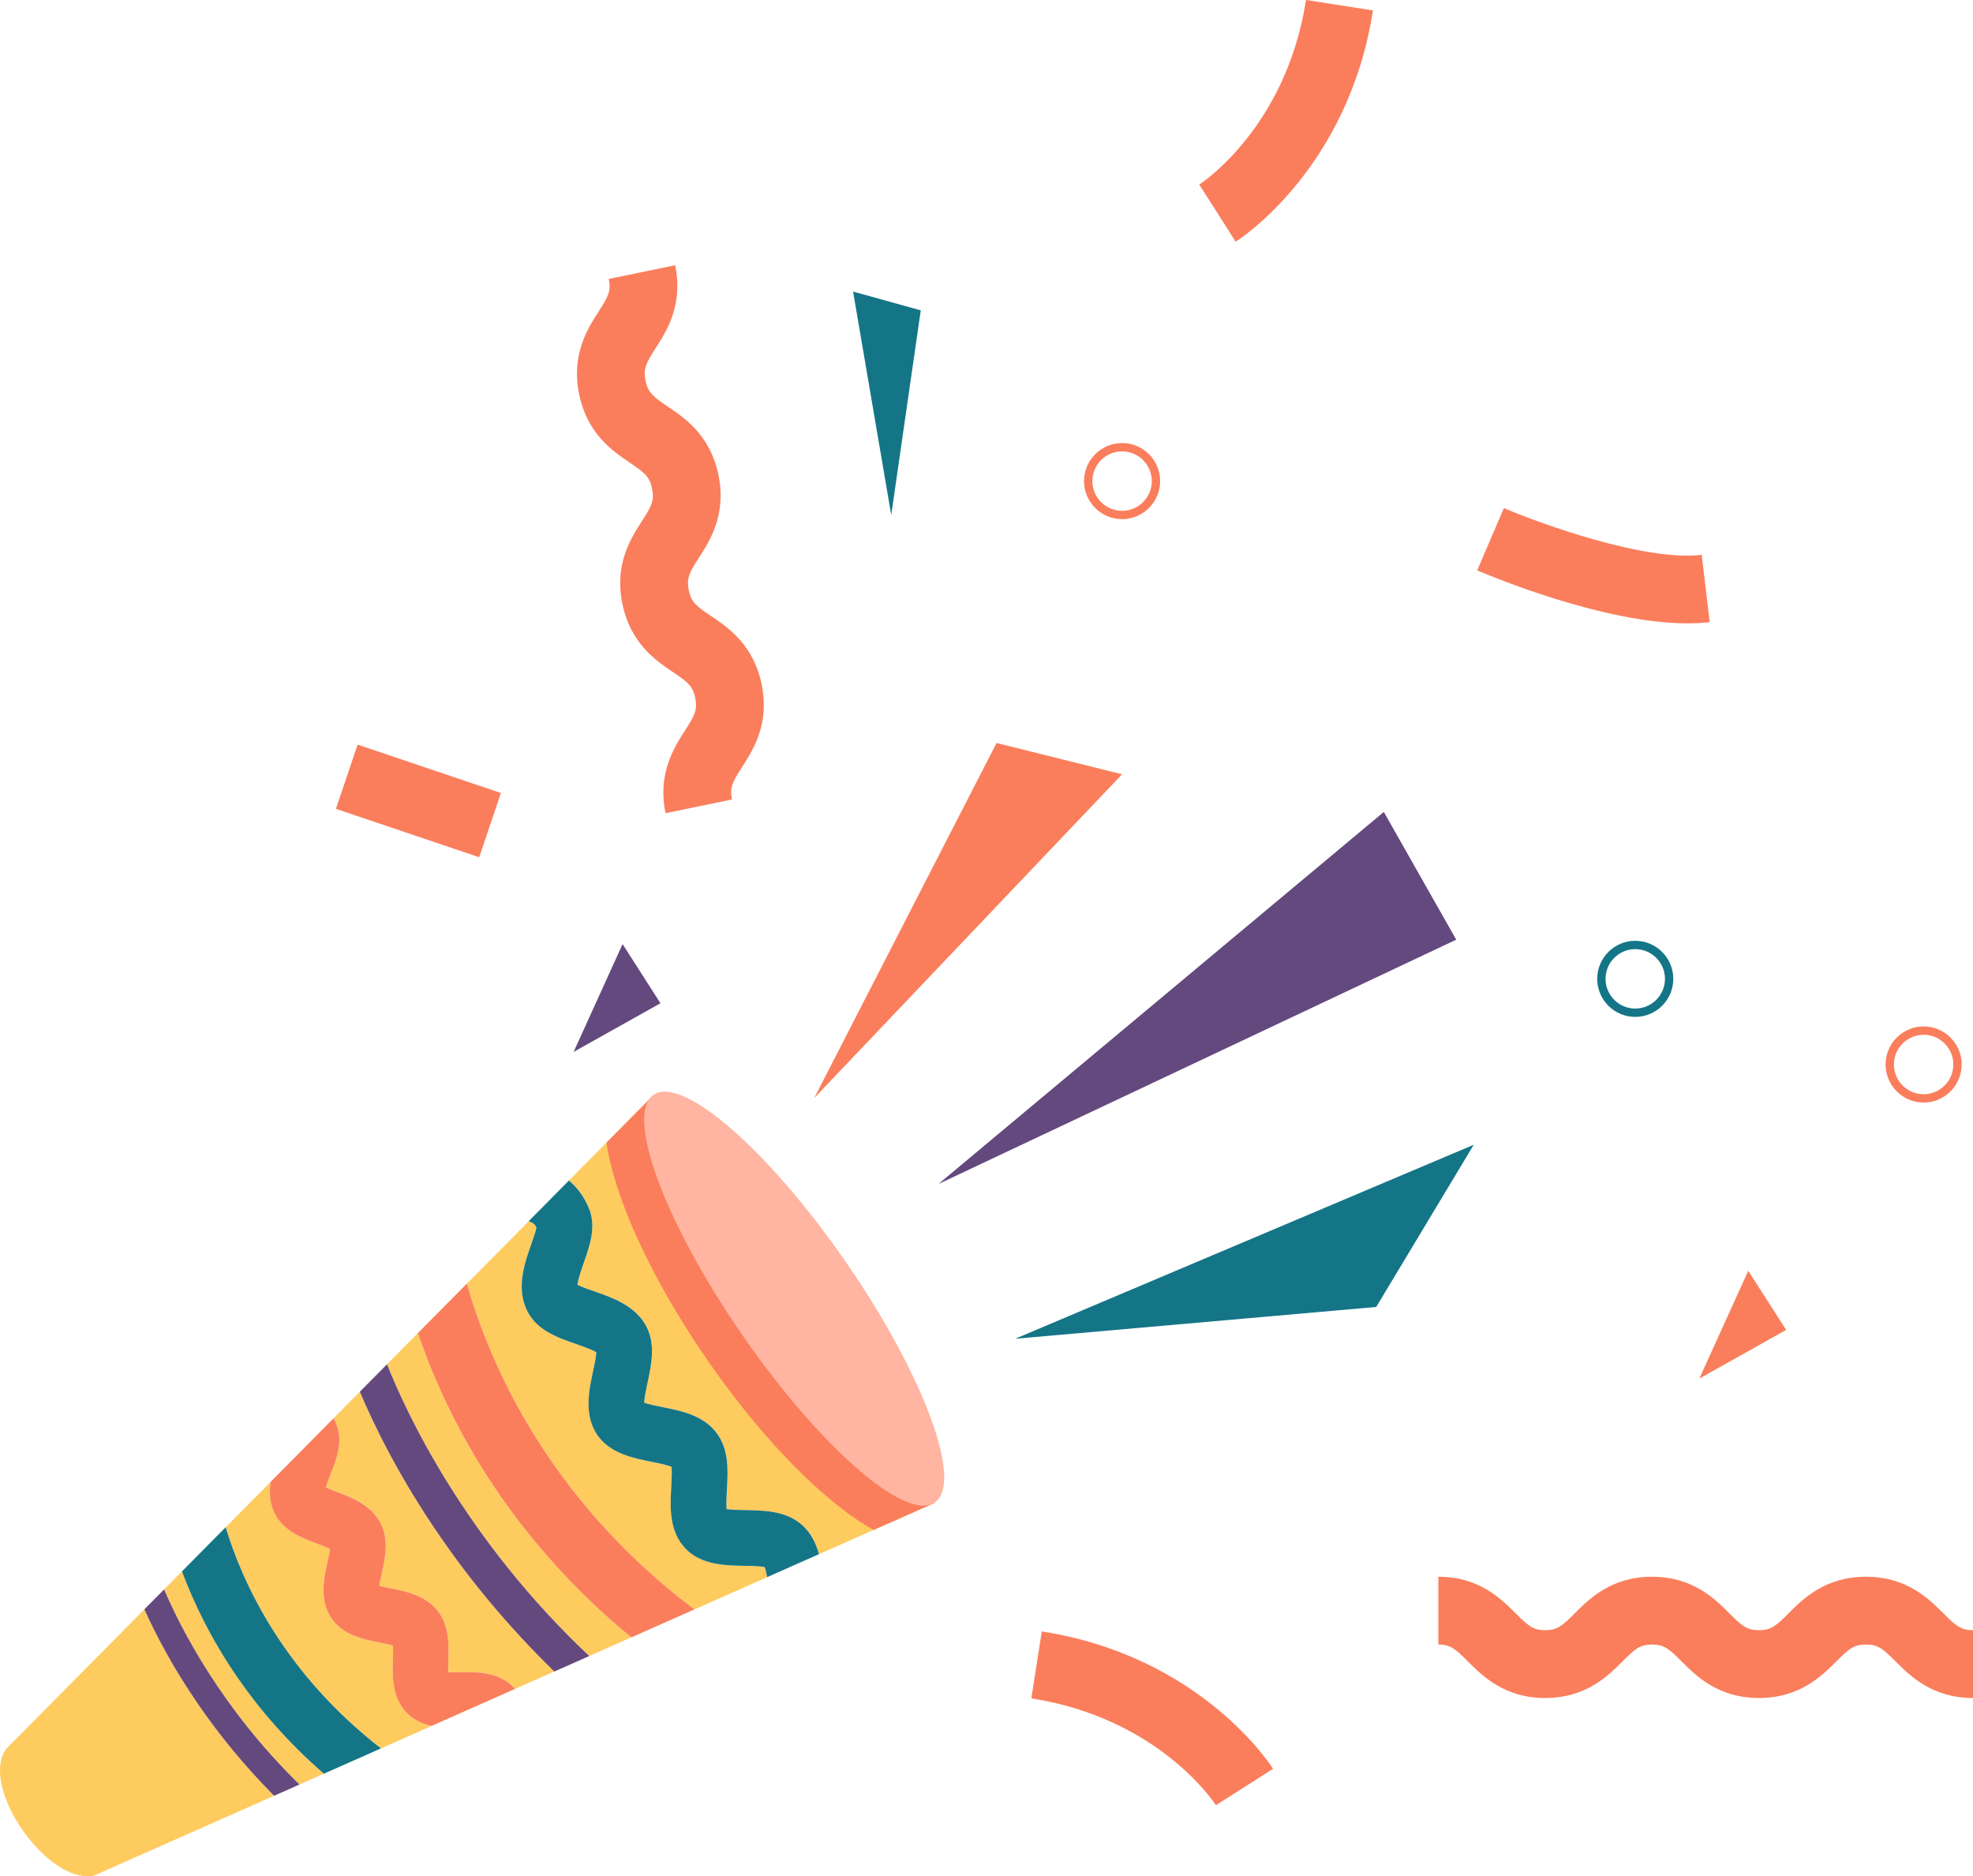 <svg xmlns="http://www.w3.org/2000/svg" x="0px" y="0px" viewBox="0 0 74.569 70.91" style="vertical-align: middle; max-width: 100%; width: 100%;" width="100%"><g>
	<g>
		<path d="M46.701,9.136L45.33,6.973l0.685,1.081l-0.691-1.078    c0.134-0.087,3.29-2.187,4.037-6.977l2.53,0.395C50.959,6.375,46.874,9.026,46.701,9.136z" fill="rgb(250,126,92)"></path>
	</g>
	<g>
		<path d="M45.955,68.225c-0.087-0.134-2.186-3.291-6.976-4.038l0.395-2.53    c5.981,0.933,8.631,5.018,8.741,5.192L45.955,68.225z" fill="rgb(250,126,92)"></path>
	</g>
	<g>
		<path d="M74.569,64.173c-1.542,0-2.376-0.834-2.928-1.385    c-0.473-0.473-0.66-0.636-1.118-0.636s-0.645,0.163-1.118,0.636c-0.552,0.551-1.386,1.385-2.928,1.385    c-1.54,0-2.374-0.834-2.925-1.386c-0.472-0.472-0.658-0.635-1.114-0.635c-0.456,0-0.642,0.163-1.113,0.635    c-0.551,0.552-1.385,1.386-2.925,1.386s-2.373-0.834-2.925-1.386c-0.472-0.472-0.658-0.635-1.113-0.635v-2.562    c1.54,0,2.373,0.834,2.925,1.386c0.472,0.472,0.658,0.635,1.113,0.635s0.642-0.163,1.113-0.635    c0.551-0.552,1.385-1.386,2.925-1.386c1.54,0,2.374,0.834,2.925,1.386c0.472,0.472,0.658,0.635,1.114,0.635    c0.458,0,0.645-0.163,1.118-0.636c0.552-0.551,1.386-1.385,2.928-1.385s2.376,0.834,2.928,1.385    c0.473,0.473,0.66,0.636,1.118,0.636V64.173z" fill="rgb(250,126,92)"></path>
	</g>
	<g>
		<path d="M25.154,30.733c-0.31-1.501,0.321-2.481,0.739-3.129    c0.358-0.557,0.477-0.772,0.384-1.225c-0.093-0.454-0.288-0.605-0.837-0.974    c-0.64-0.43-1.607-1.081-1.917-2.582s0.321-2.481,0.739-3.13c0.358-0.556,0.477-0.772,0.383-1.226    c-0.094-0.456-0.289-0.607-0.839-0.979c-0.64-0.431-1.606-1.083-1.917-2.584    c-0.31-1.502,0.32-2.483,0.737-3.132c0.358-0.558,0.477-0.774,0.383-1.23l2.509-0.518    c0.31,1.502-0.32,2.483-0.737,3.132c-0.358,0.558-0.477,0.774-0.383,1.23c0.094,0.456,0.289,0.607,0.839,0.979    c0.64,0.431,1.606,1.083,1.917,2.584c0.31,1.501-0.321,2.481-0.739,3.13c-0.358,0.556-0.477,0.772-0.383,1.226    c0.093,0.454,0.288,0.605,0.837,0.974c0.64,0.43,1.607,1.081,1.917,2.582c0.309,1.501-0.322,2.481-0.739,3.129    c-0.358,0.556-0.477,0.771-0.383,1.225L25.154,30.733z" fill="rgb(250,126,92)"></path>
	</g>
	<g>
		<path d="M63.784,23.559c-3.185,0-7.44-1.782-7.954-2.003l1.009-2.354    c1.35,0.578,5.325,2.024,7.477,1.767l0.301,2.544C64.35,23.544,64.071,23.559,63.784,23.559z" fill="rgb(250,126,92)"></path>
	</g>
	<g>
		
			<rect x="14.515" y="27.418" transform="matrix(0.32 -0.948 0.948 0.32 -17.941 35.556)" width="2.561" height="5.713" fill="rgb(250,126,92)"></rect>
	</g>
	<g>
		<path d="M72.703,41.669c-0.793,0-1.438-0.645-1.438-1.439c0-0.793,0.645-1.438,1.438-1.438    s1.438,0.645,1.438,1.438C74.141,41.024,73.496,41.669,72.703,41.669z M72.703,39.108    c-0.619,0-1.123,0.503-1.123,1.123s0.504,1.123,1.123,1.123s1.123-0.504,1.123-1.123S73.322,39.108,72.703,39.108z" fill="rgb(250,126,92)"></path>
	</g>
	<g>
		<path d="M61.804,38.432c-0.793,0-1.438-0.645-1.438-1.438s0.645-1.438,1.438-1.438    s1.438,0.645,1.438,1.438S62.597,38.432,61.804,38.432z M61.804,35.871c-0.619,0-1.123,0.504-1.123,1.123    s0.504,1.123,1.123,1.123s1.123-0.504,1.123-1.123S62.423,35.871,61.804,35.871z" fill="rgb(20,117,135)"></path>
	</g>
	<g>
		<path d="M42.409,19.62c-0.793,0-1.438-0.645-1.438-1.438s0.645-1.438,1.438-1.438    s1.438,0.645,1.438,1.438S43.202,19.62,42.409,19.62z M42.409,17.059c-0.619,0-1.123,0.504-1.123,1.123    s0.504,1.123,1.123,1.123s1.123-0.504,1.123-1.123S43.028,17.059,42.409,17.059z" fill="rgb(250,126,92)"></path>
	</g>
	<g>
		<g>
			<g>
				<path d="M6.877,59.387L6.202,60.069c0.65,1.517,2.183,4.505,5.117,7.373l0.922-0.409      c-1.364-1.185-2.433-2.43-3.267-3.639C7.981,61.953,7.318,60.564,6.877,59.387z" fill="rgb(254,203,95)"></path>
			</g>
			<g>
				<path d="M22.263,45.673c0.283,0.683,0.029,1.406-0.194,2.043      c-0.081,0.231-0.222,0.632-0.242,0.843c0.154,0.078,0.432,0.175,0.63,0.243c0.679,0.235,1.525,0.531,1.947,1.278      c0.39,0.692,0.22,1.482,0.071,2.179c-0.047,0.219-0.12,0.559-0.127,0.754      c0.174,0.062,0.484,0.124,0.685,0.164c0.719,0.144,1.535,0.307,2.039,0.962      c0.49,0.63,0.443,1.446,0.403,2.163c-0.012,0.212-0.03,0.538-0.012,0.73c0.186,0.03,0.502,0.035,0.709,0.039      c0.719,0.012,1.533,0.027,2.138,0.557c0.344,0.302,0.529,0.695,0.646,1.108l4.37-1.937L24.697,41.391      l-3.194,3.226C21.791,44.853,22.061,45.186,22.263,45.673z" fill="rgb(254,203,95)"></path>
			</g>
			<g>
				<path d="M26.246,60.825l2.751-1.219c-0.027-0.147-0.058-0.289-0.091-0.378      c-0.176-0.04-0.541-0.046-0.771-0.05c-0.736-0.013-1.651-0.029-2.251-0.678c-0.603-0.656-0.553-1.576-0.511-2.315      c0.012-0.222,0.032-0.571,0.009-0.749c-0.17-0.073-0.532-0.145-0.761-0.191      c-0.697-0.139-1.561-0.312-2.038-1.005c-0.008-0.011-0.015-0.023-0.023-0.035      c-0.492-0.751-0.298-1.657-0.142-2.385c0.045-0.209,0.115-0.536,0.122-0.712      c-0.163-0.104-0.535-0.233-0.77-0.314c-0.696-0.241-1.484-0.515-1.847-1.259      c-0.419-0.863-0.098-1.779,0.16-2.515c0.069-0.197,0.169-0.483,0.195-0.63      c-0.061-0.122-0.133-0.18-0.294-0.236l-2.335,2.358C18.46,51.383,20.635,56.597,26.246,60.825z" fill="rgb(254,203,95)"></path>
			</g>
			<g>
				<path d="M5.457,60.821L0.235,66.095C-0.79,67.51,1.763,71.212,3.542,70.89l6.817-3.022      c-1.16-1.167-2.099-2.34-2.848-3.426C6.528,63.016,5.871,61.742,5.457,60.821z" fill="rgb(254,203,95)"></path>
			</g>
			<g>
				<path d="M14.852,62.692c0.005-0.15,0.011-0.356,0.003-0.497      c-0.143-0.044-0.365-0.089-0.514-0.118c-0.61-0.122-1.366-0.274-1.802-0.906      c-0.009-0.013-0.018-0.026-0.026-0.039c-0.448-0.691-0.271-1.484-0.128-2.12      c0.031-0.14,0.074-0.331,0.093-0.467c-0.14-0.072-0.366-0.158-0.516-0.215      c-0.576-0.219-1.292-0.49-1.603-1.186c-0.172-0.384-0.184-0.775-0.126-1.144l-1.703,1.72      c0.623,2.067,2.161,5.474,5.869,8.359l1.917-0.85c-0.336-0.07-0.662-0.209-0.934-0.486      C14.806,64.155,14.832,63.344,14.852,62.692z" fill="rgb(254,203,95)"></path>
			</g>
			<g>
				<path d="M13.6,52.598l-0.989,0.998c0.043,0.088,0.085,0.179,0.122,0.28      c0.231,0.634-0.011,1.256-0.224,1.804c-0.059,0.151-0.146,0.375-0.189,0.536      c0.117,0.052,0.27,0.11,0.386,0.154c0.581,0.22,1.303,0.495,1.67,1.175      c0.34,0.633,0.181,1.346,0.053,1.92c-0.029,0.131-0.071,0.32-0.093,0.466      c0.129,0.034,0.293,0.067,0.418,0.092c0.591,0.118,1.326,0.266,1.786,0.849      c0.446,0.567,0.423,1.297,0.405,1.885c-0.004,0.124-0.009,0.301-0.005,0.442c0.133,0.005,0.296,0.002,0.421-0.001      c0.591-0.012,1.325-0.026,1.894,0.424c0.08,0.063,0.15,0.133,0.214,0.206l1.482-0.657      c-1.778-1.729-3.198-3.48-4.309-5.091C15.096,55.842,14.137,53.871,13.6,52.598z" fill="rgb(254,203,95)"></path>
			</g>
			<g>
				<path d="M18.875,56.481c-1.543-2.237-2.495-4.382-3.079-6.102l-1.169,1.181      c0.749,1.883,2.954,6.607,7.642,11.027l1.591-0.706C21.74,60.138,20.116,58.28,18.875,56.481z" fill="rgb(254,203,95)"></path>
			</g>
			<g>
				<path d="M23.86,61.882l2.385-1.057c-5.611-4.228-7.786-9.442-8.599-12.314l-1.851,1.869      c0.584,1.72,1.536,3.864,3.079,6.102C20.116,58.28,21.74,60.138,23.86,61.882z" fill="rgb(250,126,92)"></path>
			</g>
			<g>
				<path d="M14.627,51.561l-1.027,1.037c0.537,1.273,1.497,3.244,3.042,5.484      c1.111,1.611,2.531,3.361,4.309,5.091l1.319-0.585C17.581,58.168,15.376,53.444,14.627,51.561z" fill="rgb(100,73,126)"></path>
			</g>
			<g>
				<path d="M8.529,57.719l-1.652,1.669c0.441,1.177,1.103,2.566,2.097,4.007      c0.834,1.21,1.903,2.454,3.267,3.639l2.156-0.956C10.69,63.193,9.152,59.785,8.529,57.719z" fill="rgb(20,117,135)"></path>
			</g>
			<g>
				<path d="M6.202,60.069l-0.745,0.752c0.413,0.921,1.071,2.195,2.054,3.621      c0.749,1.086,1.688,2.258,2.848,3.426l0.96-0.425C8.385,64.574,6.852,61.586,6.202,60.069z" fill="rgb(100,73,126)"></path>
			</g>
			<g>
				<path d="M20.276,46.389c-0.026,0.148-0.126,0.433-0.195,0.63      c-0.258,0.736-0.579,1.652-0.16,2.515c0.363,0.744,1.151,1.018,1.847,1.259      c0.235,0.081,0.607,0.21,0.77,0.314c-0.007,0.175-0.077,0.503-0.122,0.712      c-0.156,0.728-0.35,1.634,0.142,2.385c0.008,0.012,0.015,0.023,0.023,0.035      c0.478,0.693,1.342,0.866,2.038,1.005c0.229,0.046,0.591,0.118,0.761,0.191      c0.023,0.178,0.003,0.527-0.009,0.749c-0.042,0.739-0.092,1.659,0.511,2.315      c0.601,0.65,1.516,0.666,2.251,0.678c0.23,0.004,0.595,0.01,0.771,0.05      c0.033,0.089,0.064,0.231,0.091,0.378l1.959-0.868c-0.118-0.413-0.302-0.807-0.646-1.108      c-0.606-0.531-1.42-0.545-2.138-0.557c-0.206-0.004-0.522-0.009-0.709-0.039      c-0.018-0.192,0-0.517,0.012-0.73c0.041-0.716,0.087-1.533-0.403-2.163      c-0.504-0.655-1.32-0.818-2.039-0.962c-0.201-0.04-0.51-0.102-0.685-0.164      c0.008-0.195,0.08-0.535,0.127-0.754c0.149-0.697,0.319-1.488-0.071-2.179c-0.422-0.747-1.268-1.043-1.947-1.278      c-0.198-0.068-0.476-0.165-0.63-0.243c0.02-0.211,0.161-0.613,0.242-0.843      c0.223-0.637,0.477-1.36,0.194-2.043c-0.202-0.486-0.472-0.82-0.76-1.056l-1.521,1.536      C20.143,46.209,20.215,46.266,20.276,46.389z" fill="rgb(20,117,135)"></path>
			</g>
			<g>
				<path d="M17.36,63.2c-0.125,0.003-0.288,0.006-0.421,0.001      c-0.004-0.141,0.001-0.317,0.005-0.442c0.019-0.588,0.042-1.319-0.405-1.885      c-0.461-0.583-1.196-0.731-1.786-0.849c-0.125-0.025-0.289-0.058-0.418-0.092      c0.022-0.146,0.064-0.335,0.093-0.466c0.128-0.573,0.287-1.287-0.053-1.92      c-0.367-0.681-1.09-0.955-1.67-1.175c-0.116-0.044-0.268-0.102-0.386-0.154      c0.043-0.161,0.13-0.385,0.189-0.536c0.213-0.548,0.455-1.17,0.224-1.804c-0.037-0.101-0.078-0.192-0.122-0.28      l-2.378,2.402c-0.058,0.369-0.046,0.759,0.126,1.144c0.311,0.696,1.028,0.968,1.603,1.186      c0.15,0.057,0.376,0.143,0.516,0.215c-0.019,0.136-0.061,0.327-0.093,0.467      c-0.142,0.637-0.319,1.43,0.128,2.12c0.009,0.013,0.017,0.026,0.026,0.039      c0.436,0.632,1.192,0.784,1.802,0.906c0.148,0.03,0.37,0.074,0.514,0.118      c0.008,0.141,0.002,0.347-0.003,0.497c-0.021,0.652-0.046,1.463,0.529,2.049      c0.272,0.277,0.598,0.415,0.934,0.486l3.153-1.398c-0.065-0.073-0.134-0.143-0.214-0.206      C18.685,63.173,17.951,63.188,17.36,63.2z" fill="rgb(250,126,92)"></path>
			</g>
		</g>
		<g>
			<path d="M22.922,43.183c0.287,2.03,1.655,5.09,3.791,8.187s4.51,5.462,6.306,6.452     l2.306-1.022L24.697,41.391L22.922,43.183z" fill="rgb(250,126,92)"></path>
		</g>
		<g>
			
				<ellipse transform="matrix(0.823 -0.568 0.568 0.823 -22.569 25.721)" cx="30.011" cy="49.095" rx="2.394" ry="9.359" fill="rgb(255,181,161)"></ellipse>
		</g>
		<g>
			<polygon points="35.466,44.749 55.038,35.513 52.301,30.686" fill="rgb(100,73,126)"></polygon>
		</g>
		<g>
			<polygon points="38.368,50.596 52.014,49.394 55.7,43.264" fill="rgb(20,117,135)"></polygon>
		</g>
		<g>
			<polygon points="30.773,41.499 42.409,29.262 37.664,28.08" fill="rgb(250,126,92)"></polygon>
		</g>
	</g>
	<g>
		<polygon points="33.684,19.464 34.8,11.729 32.242,11.019" fill="rgb(20,117,135)"></polygon>
	</g>
	<g>
		<polygon points="21.68,39.755 24.962,37.916 23.53,35.681" fill="rgb(100,73,126)"></polygon>
	</g>
	<g>
		<polygon points="64.225,52.101 67.507,50.262 66.075,48.027" fill="rgb(250,126,92)"></polygon>
	</g>
</g></svg>